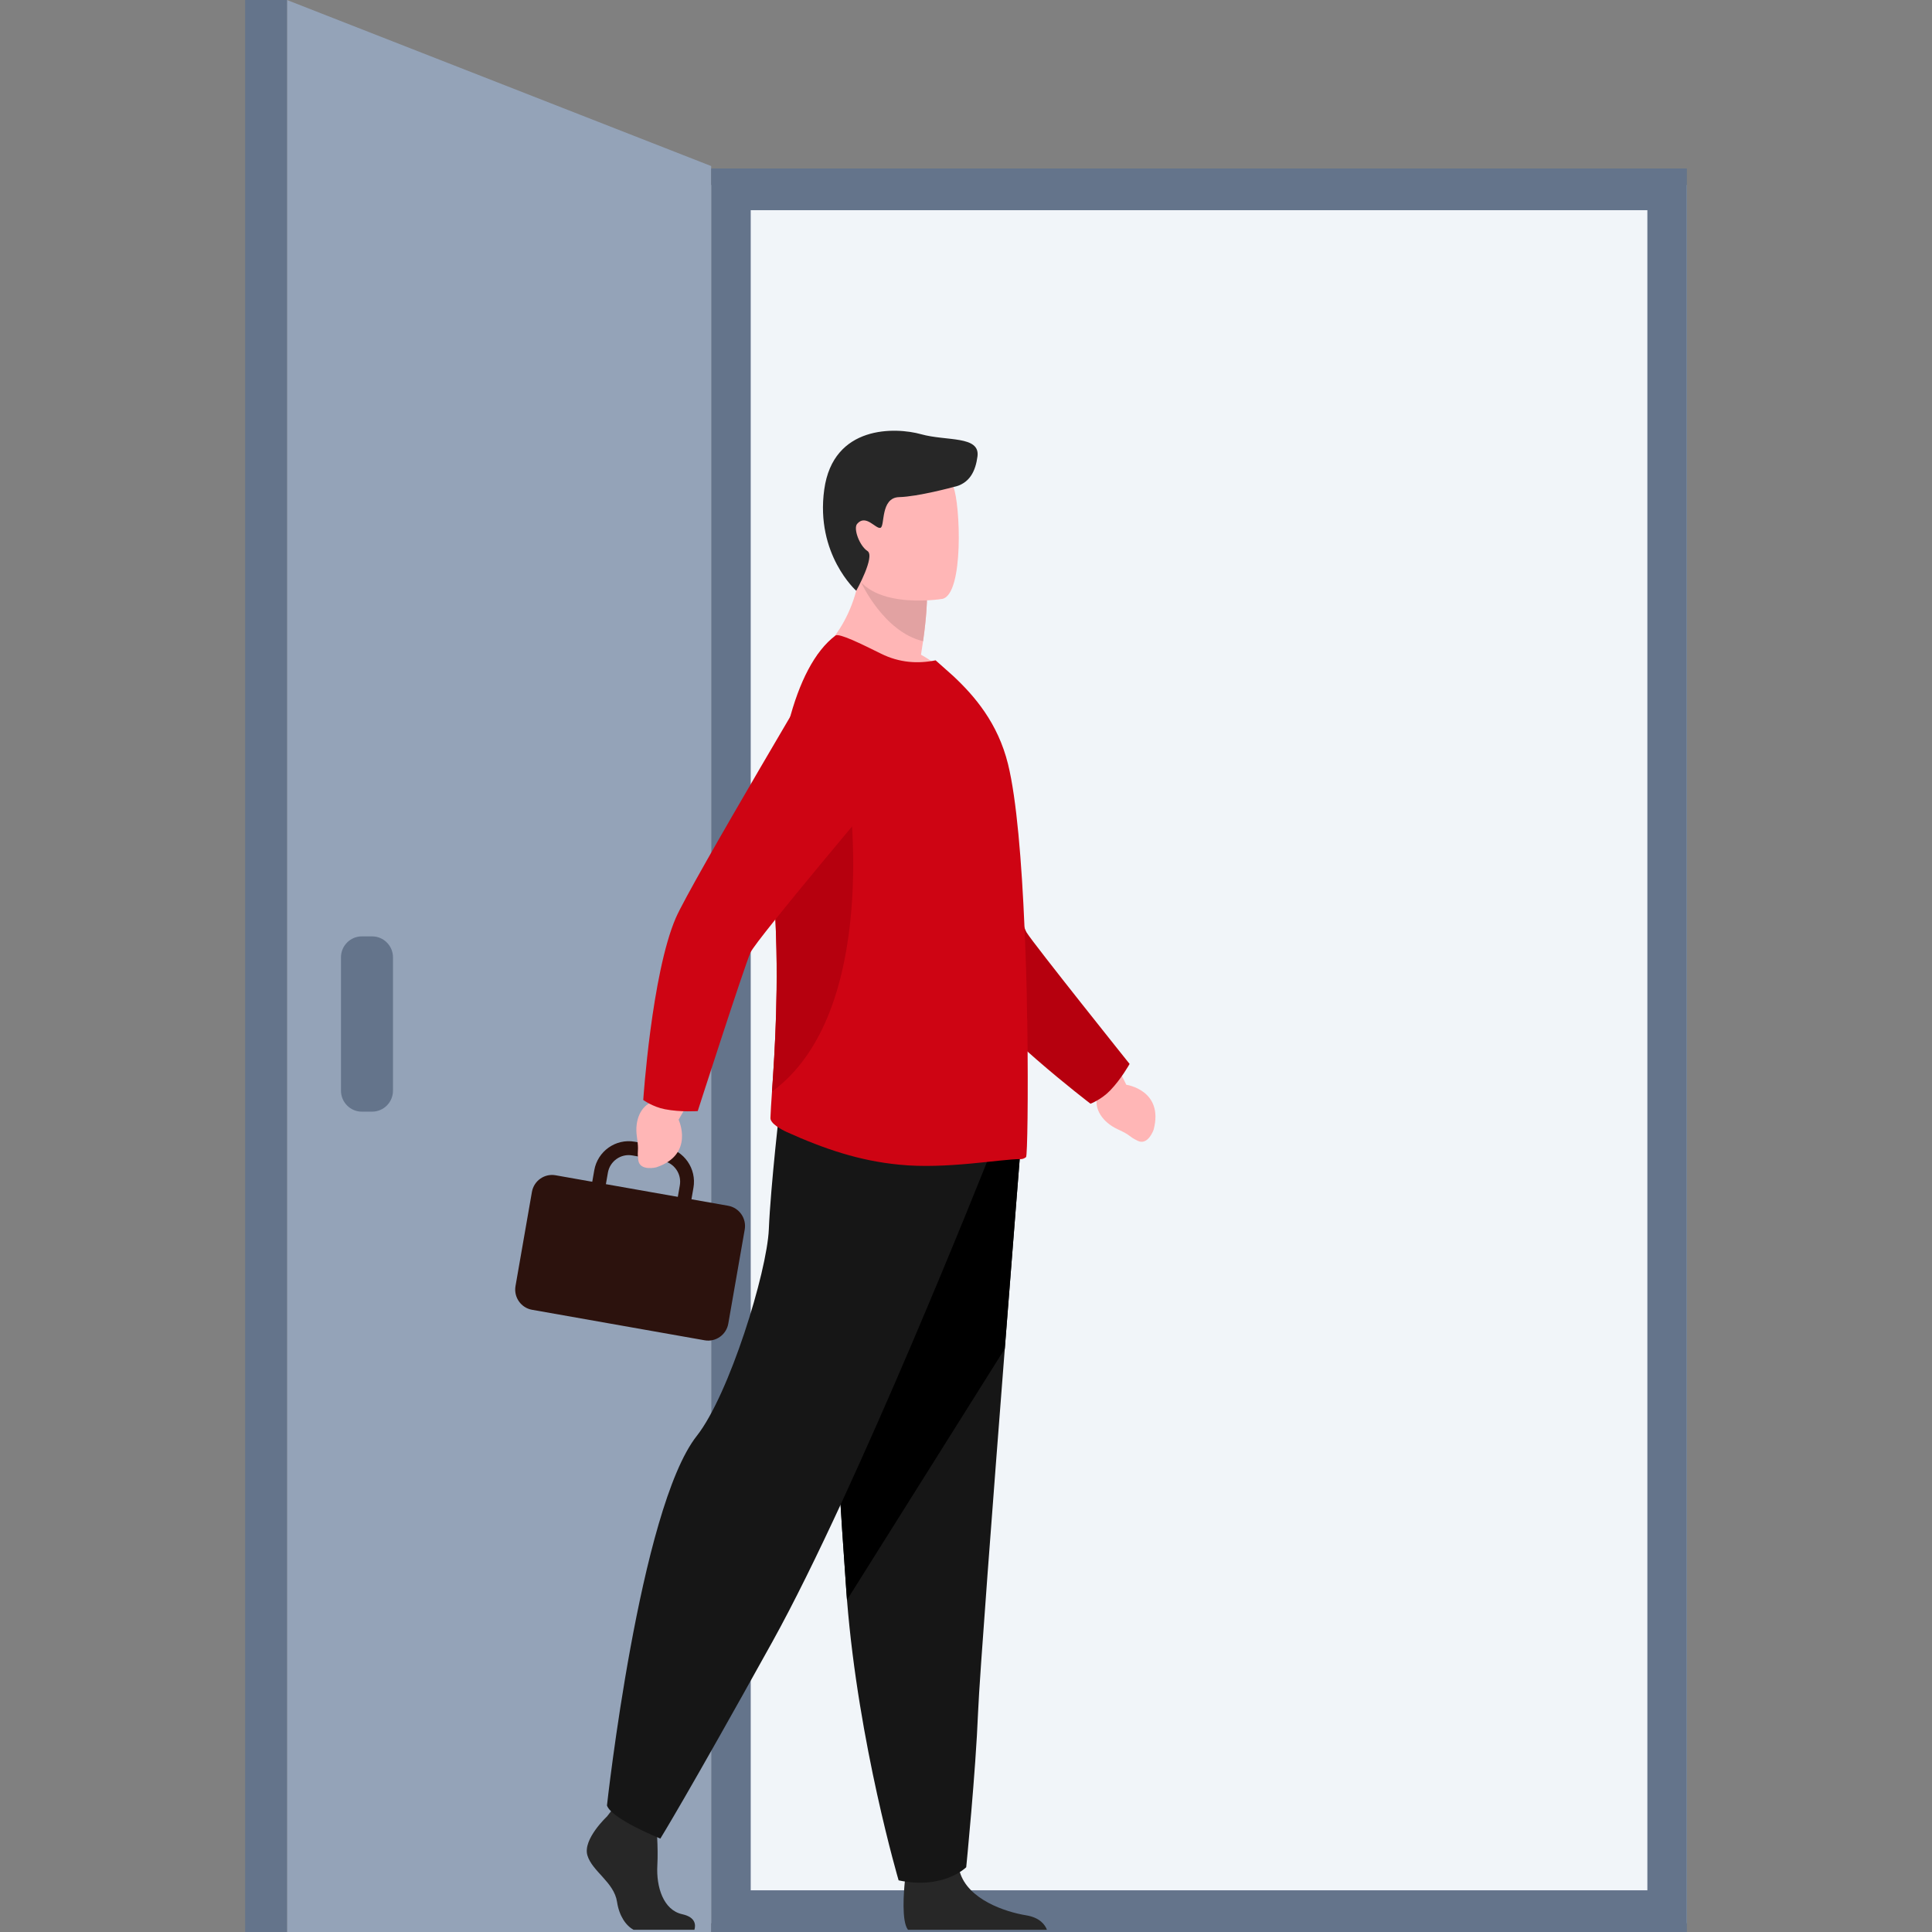 <svg width="96" height="96" viewBox="0 0 96 96" fill="none" xmlns="http://www.w3.org/2000/svg">
<rect x="0" y="0" width="96" height="96" fill="#808080" stroke="none"/>
<path d="M83.822 9.191H35.338V95.564H83.822V9.191Z" fill="#F1F5F9"/>
<path d="M14.26 0V96H35.338V8.251L14.26 0Z" fill="#94A3B8"/>
<path d="M14.26 0H12.18V96H14.26V0Z" fill="#64748B"/>
<path d="M35.338 8.372V96H83.822V8.372H35.338ZM81.857 93.928H37.303V10.444H81.857V93.928Z" fill="#64748B"/>
<path d="M26.436 65.082L35.017 66.599C35.565 66.695 36.092 66.324 36.188 65.772L37.005 61.093C37.101 60.541 36.731 60.011 36.183 59.914L27.603 58.398C27.055 58.301 26.528 58.673 26.431 59.225L25.615 63.904C25.519 64.455 25.888 64.986 26.436 65.082Z" fill="#2C120D"/>
<path d="M32.163 62.076L30.652 61.809C29.709 61.642 29.078 60.736 29.243 59.788L29.529 58.149C29.695 57.201 30.596 56.565 31.538 56.731L33.049 56.999C33.991 57.165 34.623 58.072 34.457 59.02L34.171 60.658C34.006 61.606 33.105 62.242 32.163 62.076ZM31.419 57.413C30.85 57.313 30.306 57.697 30.206 58.269L29.921 59.907C29.821 60.479 30.202 61.027 30.771 61.127L32.282 61.394C32.85 61.495 33.394 61.111 33.494 60.539L33.78 58.9C33.88 58.328 33.498 57.781 32.93 57.68L31.419 57.413Z" fill="#2C120D"/>
<path d="M34.505 95.889H31.478C31.101 95.679 30.766 95.205 30.66 94.501C30.512 93.523 29.422 92.989 29.187 92.189C28.951 91.388 30.159 90.262 30.159 90.262L30.361 90.001L30.572 89.728L32.574 90.203C32.574 90.203 32.624 90.682 32.654 91.294C32.677 91.735 32.688 92.246 32.663 92.693C32.604 93.76 32.959 94.91 33.902 95.117C34.594 95.269 34.568 95.681 34.505 95.889Z" fill="#272727"/>
<path d="M52.021 95.889H45.117C44.788 95.475 44.911 93.977 44.961 93.489C44.971 93.391 44.978 93.333 44.978 93.333C44.978 93.333 47.335 91.436 47.659 92.888C47.669 92.934 47.681 92.978 47.694 93.023C48.102 94.382 49.933 94.999 50.988 95.171C51.672 95.283 51.926 95.639 52.021 95.889Z" fill="#272727"/>
<path d="M50.706 57.12C50.706 57.12 50.348 61.614 49.928 67.016C49.356 74.354 48.668 83.367 48.6 85.075C48.483 88.04 48.011 92.782 48.011 92.782C48.011 92.782 46.892 93.909 44.652 93.434C44.652 93.434 42.657 86.664 42.087 79.5C42.078 79.383 42.069 79.265 42.06 79.146C41.53 71.854 40.705 56.498 40.705 56.498L50.706 57.12Z" fill="#161616"/>
<path d="M50.706 57.12C50.706 57.12 50.348 61.614 49.928 67.016L42.087 79.5C42.078 79.383 42.069 79.265 42.06 79.146C41.53 71.854 40.705 56.498 40.705 56.498L50.706 57.12Z" fill="black"/>
<path d="M49.074 57.654C49.074 57.654 42.622 73.928 38.38 81.576C34.137 89.224 32.812 91.359 32.812 91.359C32.812 91.359 30.381 90.38 30.16 89.713C30.16 89.713 31.782 74.948 34.623 71.349C36.229 69.315 38.114 63.212 38.203 61.077C38.291 58.943 38.777 54.719 38.777 54.719L49.074 57.654Z" fill="#161616"/>
<path d="M55.596 53.161L55.965 53.901C55.965 53.901 57.84 54.164 57.324 56.132C57.324 56.132 57.046 56.941 56.529 56.685C56.012 56.429 56.267 56.45 55.525 56.106C54.784 55.761 54.355 55.099 54.521 54.492L54.402 53.848L55.596 53.161Z" fill="#FFB6B6"/>
<path d="M47.465 33.929C44.944 34.729 40.582 32.569 40.582 32.569C40.582 32.569 42.906 30.813 42.785 27.163L44.708 28.722L46.059 29.818C46.059 29.818 46.052 30.566 45.867 31.861C45.837 32.07 45.803 32.294 45.763 32.532C46.845 33.131 47.465 33.929 47.465 33.929Z" fill="#FFB6B6"/>
<path d="M55.159 54.189C55.716 53.614 56.129 52.866 56.129 52.866C56.129 52.866 51.398 46.951 51.013 46.337C50.629 45.724 47.755 35.885 47.755 35.885L40.488 34.403C40.488 34.403 46.554 46.995 47.559 48.53C49.219 51.067 54.187 54.843 54.187 54.843C54.187 54.843 54.722 54.641 55.159 54.189Z" fill="#B6000E"/>
<path d="M50.984 57.495C50.908 57.558 50.82 57.596 50.719 57.596C49.772 57.583 47.011 58.112 44.676 57.871C42.706 57.681 40.963 57.094 39.091 56.249C38.843 56.137 38.271 55.83 38.283 55.551C38.292 55.244 38.322 54.801 38.36 54.241C38.492 52.297 38.723 48.953 38.498 45.095C38.458 44.377 38.437 43.664 38.434 42.963C38.415 37.734 39.445 33.135 41.515 31.579C41.692 31.451 42.778 31.985 43.776 32.48C44.697 32.938 45.619 32.988 46.49 32.811L47.361 33.586C48.421 34.576 49.583 35.923 50.088 37.968C50.517 39.709 50.769 42.847 50.908 46.099C50.971 47.573 51.022 49.059 51.035 50.469V50.52C51.047 50.66 51.047 50.812 51.047 50.952C51.098 54.573 51.047 57.444 50.984 57.495Z" fill="#CE0413"/>
<path d="M38.361 54.242C38.494 52.297 38.725 48.953 38.5 45.096C38.459 44.377 38.438 43.665 38.435 42.963C39.298 40.858 40.003 39.331 40.003 39.331H42.176C42.176 39.331 43.77 50.285 38.361 54.242Z" fill="#B6000E"/>
<path d="M34.133 54.922L33.72 55.637C33.72 55.637 34.529 57.36 32.611 58.004C32.611 58.004 31.785 58.213 31.715 57.638C31.644 57.062 31.766 57.288 31.646 56.476C31.526 55.663 31.842 54.939 32.438 54.746L32.908 54.293L34.133 54.922Z" fill="#FFB6B6"/>
<path d="M33.039 55.117C33.822 55.271 34.67 55.209 34.67 55.209C34.67 55.209 36.994 47.984 37.294 47.325C37.593 46.665 44.197 38.854 44.197 38.854L41.446 31.926C41.446 31.926 34.303 43.932 33.577 45.619C32.379 48.407 31.963 54.657 31.963 54.657C31.963 54.657 32.424 54.997 33.039 55.117Z" fill="#CE0413"/>
<path d="M46.059 29.818C46.059 29.818 46.052 30.566 45.867 31.861C43.903 31.397 42.781 28.925 42.781 28.925L44.708 28.722L46.059 29.818Z" fill="#E2A2A2"/>
<path d="M46.829 29.758C46.829 29.758 42.664 30.454 42.273 27.838C41.883 25.221 41.082 23.549 43.724 22.994C46.366 22.439 47.033 23.359 47.375 24.2C47.717 25.042 47.902 29.509 46.829 29.758Z" fill="#FFB6B6"/>
<path d="M47.376 24.2C47.376 24.2 45.617 24.679 44.676 24.702C43.735 24.726 43.982 26.157 43.749 26.227C43.515 26.298 43.023 25.525 42.591 26.03C42.391 26.264 42.708 27.123 43.105 27.381C43.502 27.64 42.546 29.355 42.546 29.355C42.546 29.355 40.512 27.546 40.956 24.326C41.4 21.106 44.506 21.224 45.767 21.576C47.028 21.929 48.708 21.636 48.57 22.681C48.477 23.386 48.194 24.036 47.376 24.2Z" fill="#272727"/>
<path d="M18.494 46.528H17.977C17.409 46.528 16.943 46.996 16.943 47.568V54.197C16.943 54.769 17.409 55.237 17.977 55.237H18.494C19.062 55.237 19.527 54.769 19.527 54.197V47.568C19.527 46.996 19.062 46.528 18.494 46.528Z" fill="#64748B"/>
</svg>

